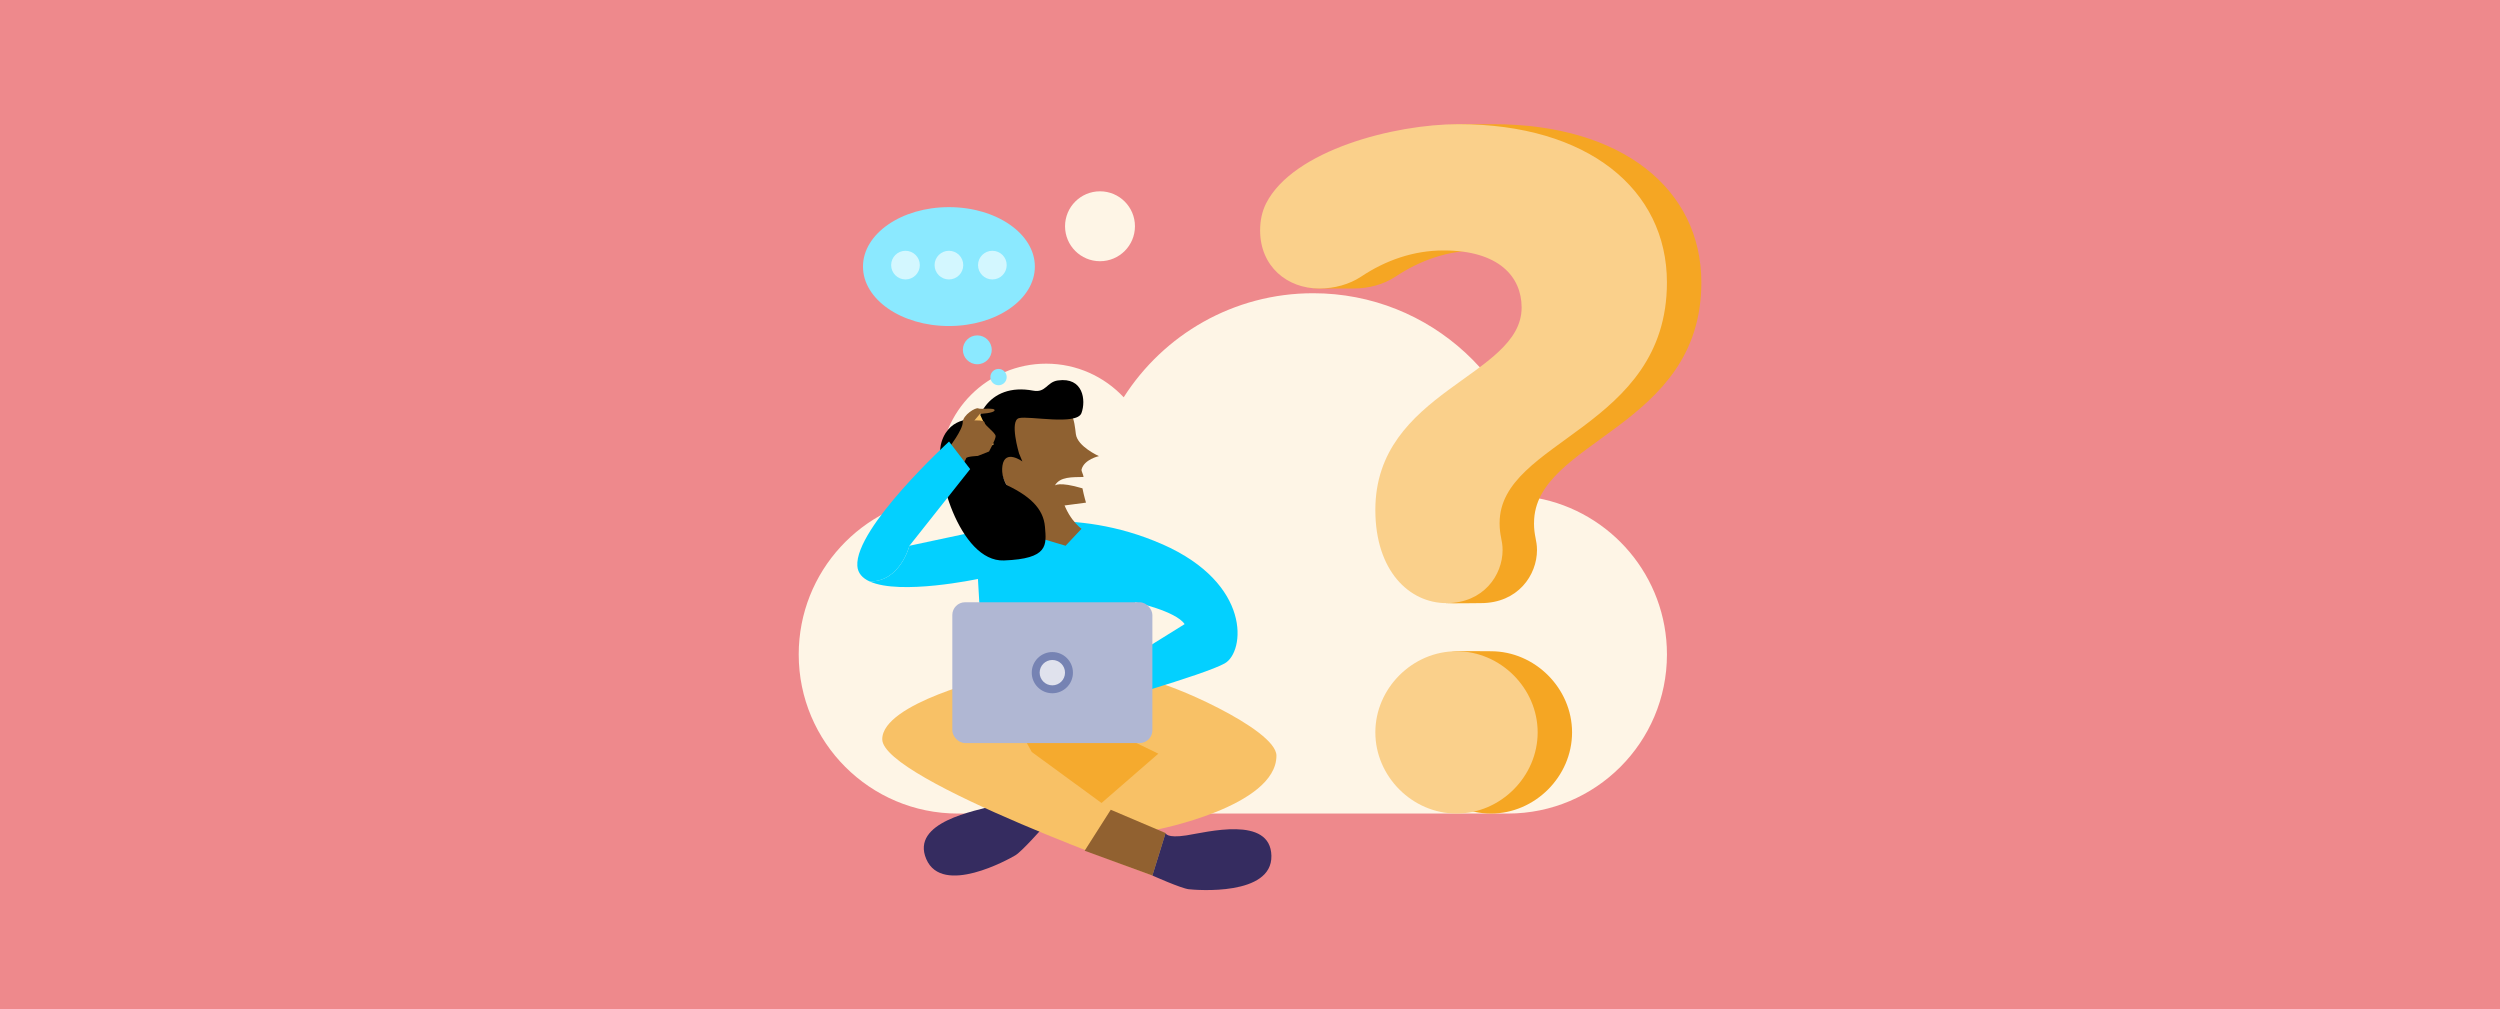 <?xml version="1.0" encoding="UTF-8"?>
<svg id="Capa_1" data-name="Capa 1" xmlns="http://www.w3.org/2000/svg" viewBox="0 0 1090 440">
  <defs>
    <style>
      .cls-1, .cls-2, .cls-3, .cls-4, .cls-5, .cls-6, .cls-7, .cls-8, .cls-9, .cls-10, .cls-11, .cls-12, .cls-13, .cls-14, .cls-15, .cls-16 {
        stroke-width: 0px;
      }

      .cls-2 {
        fill: #f8c166;
      }

      .cls-3 {
        fill: #fad08b;
      }

      .cls-4 {
        fill: #7683b3;
      }

      .cls-5 {
        fill: #352c60;
      }

      .cls-6 {
        fill: #e0e2ed;
      }

      .cls-7 {
        fill: #d3f7ff;
      }

      .cls-8 {
        fill: #b0b7d3;
      }

      .cls-9 {
        fill: #8be9ff;
      }

      .cls-10 {
        fill: #916130;
      }

      .cls-11 {
        fill: #8f6131;
      }

      .cls-12 {
        fill: #fef5e6;
      }

      .cls-13 {
        fill: #f5a623;
      }

      .cls-14 {
        fill: #ee898c;
      }

      .cls-15 {
        fill: #f5aa2e;
      }

      .cls-16 {
        fill: #03d0ff;
      }
    </style>
  </defs>
  <rect class="cls-14" width="1090" height="440"/>
  <g>
    <path class="cls-12" d="m670.04,217.12c-4.36-50.02-46.34-89.27-97.5-89.27-34.73,0-65.24,18.09-82.61,45.37-8.45-9.02-20.46-14.66-33.79-14.66-25.57,0-46.3,20.73-46.3,46.3,0,3.93.49,7.75,1.42,11.4-35.33,3.21-63.02,32.91-63.02,69.08h0c0,38.31,31.06,69.37,69.37,69.37h239.81c38.31,0,69.37-31.06,69.37-69.37h0c0-34-24.46-62.28-56.73-68.22Z"/>
    <g>
      <path class="cls-5" d="m454.65,360.9l-12.91-14.47s.76,2.28-7.83,4.69-37.01,7.25-30.05,23.45c6.96,16.2,35.92.09,38.83-1.65s11.96-12.02,11.96-12.02Z"/>
      <path class="cls-2" d="m433.55,295.08s-48.89,11.42-48.89,27.23c0,17.78,121.12,60.56,121.12,60.56l2.42-19.65-4.08-1.46s52.41-10.06,52.41-32.29c0-11.74-49.08-32.72-54.08-32.16-5,.56-68.89-2.22-68.89-2.22Z"/>
      <polygon class="cls-15" points="480.27 350.11 449.84 327.86 444.29 317.73 490.55 321.57 505.03 328.6 480.27 350.11"/>
      <path class="cls-16" d="m506.77,237.3c-39.09-17.22-73.35-7.22-73.35-7.22l-36.91,7.87s-4.03,15.79-17.38,15.54c13.39,6.16,47.25-1.07,47.25-1.07l2.72,46.54,47.84,8.89s48.36-13.64,57.1-18.65c8.75-5,11.83-34.69-27.27-51.92Zm-5.45,44.27l-6.49-18.99s17.78,3.8,21.67,9.54l-15.19,9.45Z"/>
      <g>
        <rect class="cls-8" x="415.21" y="262.58" width="87.23" height="61.4" rx="5.57" ry="5.57"/>
        <circle class="cls-4" cx="458.82" cy="293.28" r="8.98"/>
        <circle class="cls-6" cx="458.82" cy="293.28" r="5.53"/>
      </g>
      <polygon class="cls-10" points="508.19 363.21 484.29 353.05 472.91 370.92 502.44 381.73 508.19 363.21"/>
      <path class="cls-5" d="m502.44,381.73l5.75-18.52s.26,2.39,9.07,1.02,36.68-8.75,37.07,8.88-32.65,14.98-36.02,14.6-15.87-5.98-15.87-5.98Z"/>
      <path class="cls-11" d="m448.32,233.11l16.27,4.84,6.95-7.4s-7.32-5.02-9.29-17.01l-11.97.91-1.96,18.65Z"/>
      <path class="cls-11" d="m472.41,207.96c-4.79.12-10.3-.22-12.48,3.73,0,0,1.65-1.85,12.02,1.22.67,3.36,1.54,6.24,1.54,6.24l-11.13,1.47c-28.14,3.38-28.02-21.42-26.68-32.85,1.34-11.43,20.85-13.41,20.85-13.41,11.59.72,11.85,9.56,12.55,14.93.7,5.41,10.05,9.58,10.05,9.58,0,0-6.42,1.39-7.56,5.79-.19.79.8,2.21.85,3.31Z"/>
      <path class="cls-1" d="m444.29,197.64s-4.26-14.23,0-15.34,25.23,3.33,27.24-2.22c2.02-5.56.77-15.8-10.33-14.2-4.81.69-5.2,5.49-10.74,4.44-19.63-3.7-28.03,12.66-24.14,27.32,3.89,14.66,16.12,18.33,16.12,18.33,0,0-6.49-5.52-5.38-12.93,1.11-7.41,8.7-1.85,8.7-1.85l-1.48-3.55Z"/>
      <path class="cls-1" d="m426.08,182.87s-11.85-2.04-15.56,9.82c-3.7,11.85,7.78,52.41,27.22,51.67,19.45-.74,18.52-6.67,17.87-14.63s-6.57-13.89-18.98-19.26-6.85-16.48-6.85-16.48l-3.7-11.11Z"/>
      <rect class="cls-2" x="424.1" y="180.59" width="6.3" height="15.19" transform="translate(-39.57 194.18) rotate(-24.51)"/>
      <path class="cls-11" d="m413.73,195.27s6.02-7.87,6.02-11.11,5.74-6.67,6.76-6.11,7.22-.46,7.13.83-6.39,1.57-6.39,1.57l-2.41,2.87s4.44-.28,4.44.93,4.82,4.44,4.82,5.93-2.87,6.67-2.87,6.67l-4.91,1.94s-4.91.19-5.09,1.02-2.69,4.63-2.69,4.63l-4.82-9.17Z"/>
      <path class="cls-16" d="m422.99,204.53l-26.48,33.43s-4.03,15.79-17.38,15.54h0c-3.12-1.44-5.12-3.6-5.33-6.75-1.11-16.67,39.98-54.24,39.98-54.24l9.21,12.02Z"/>
    </g>
    <g>
      <path class="cls-13" d="m668.82,228.02c0,5.68,1.31,7.43,1.31,11.79,0,10.92-8.3,23.15-24.46,23.15-1.41,0-13.63.2-15,0-14.77-2.17-16.02-16.25-16.02-40.63,0-51.99,63.78-58.1,63.78-88.24,0-13.54-10.05-24.9-34.07-24.9-13.11,0-25.34,4.37-35.82,11.36-5.24,3.49-11.8,5.24-18.35,5.24-1.23,0-16.1.06-17.29-.09-12.33-1.52-8.48-10.91-8.48-25.25,0-4.37.87-8.3,2.62-11.8,11.53-22.63,43.04-33.99,71.06-34.5.65-.01,12.18-.01,12.82-.01,56.35,0,90.87,28.4,90.87,69.02,0,63.78-72.95,68.59-72.95,104.84Zm-18.78,126.69c-19.22,0-35.39-16.16-35.39-35.39,0-17.97,2.84-33.47,20.39-35.38,1.22-.13,13.75,0,15,0,19.22,0,35.38,16.16,35.38,35.38s-16.16,35.39-35.38,35.39Z"/>
      <path class="cls-3" d="m653.82,228.02c0,5.68,1.31,7.43,1.31,11.79,0,10.92-8.3,23.15-24.46,23.15s-31.02-13.98-31.02-40.63c0-51.99,63.78-58.1,63.78-88.24,0-13.54-10.05-24.9-34.07-24.9-13.11,0-25.34,4.37-35.82,11.36-5.24,3.49-11.8,5.24-18.35,5.24-13.98,0-25.78-9.61-25.78-25.34,0-4.37.87-8.3,2.62-11.8,11.8-23.15,55.92-34.51,83.88-34.51,56.35,0,90.87,28.4,90.87,69.02,0,63.78-72.95,68.59-72.95,104.84Zm-18.78,126.69c-19.22,0-35.39-16.16-35.39-35.39s16.16-35.38,35.39-35.38,35.38,16.16,35.38,35.38-16.16,35.39-35.38,35.39Z"/>
    </g>
    <circle class="cls-12" cx="479.6" cy="98.65" r="15.24"/>
    <ellipse class="cls-9" cx="413.73" cy="116.23" rx="37.47" ry="25.92"/>
    <circle class="cls-9" cx="426.1" cy="152.52" r="6.29"/>
    <circle class="cls-9" cx="435.36" cy="164.41" r="3.56"/>
    <circle class="cls-7" cx="394.79" cy="115.59" r="6.25"/>
    <circle class="cls-7" cx="413.73" cy="115.59" r="6.25"/>
    <circle class="cls-7" cx="432.67" cy="115.59" r="6.25"/>
  </g>
</svg>